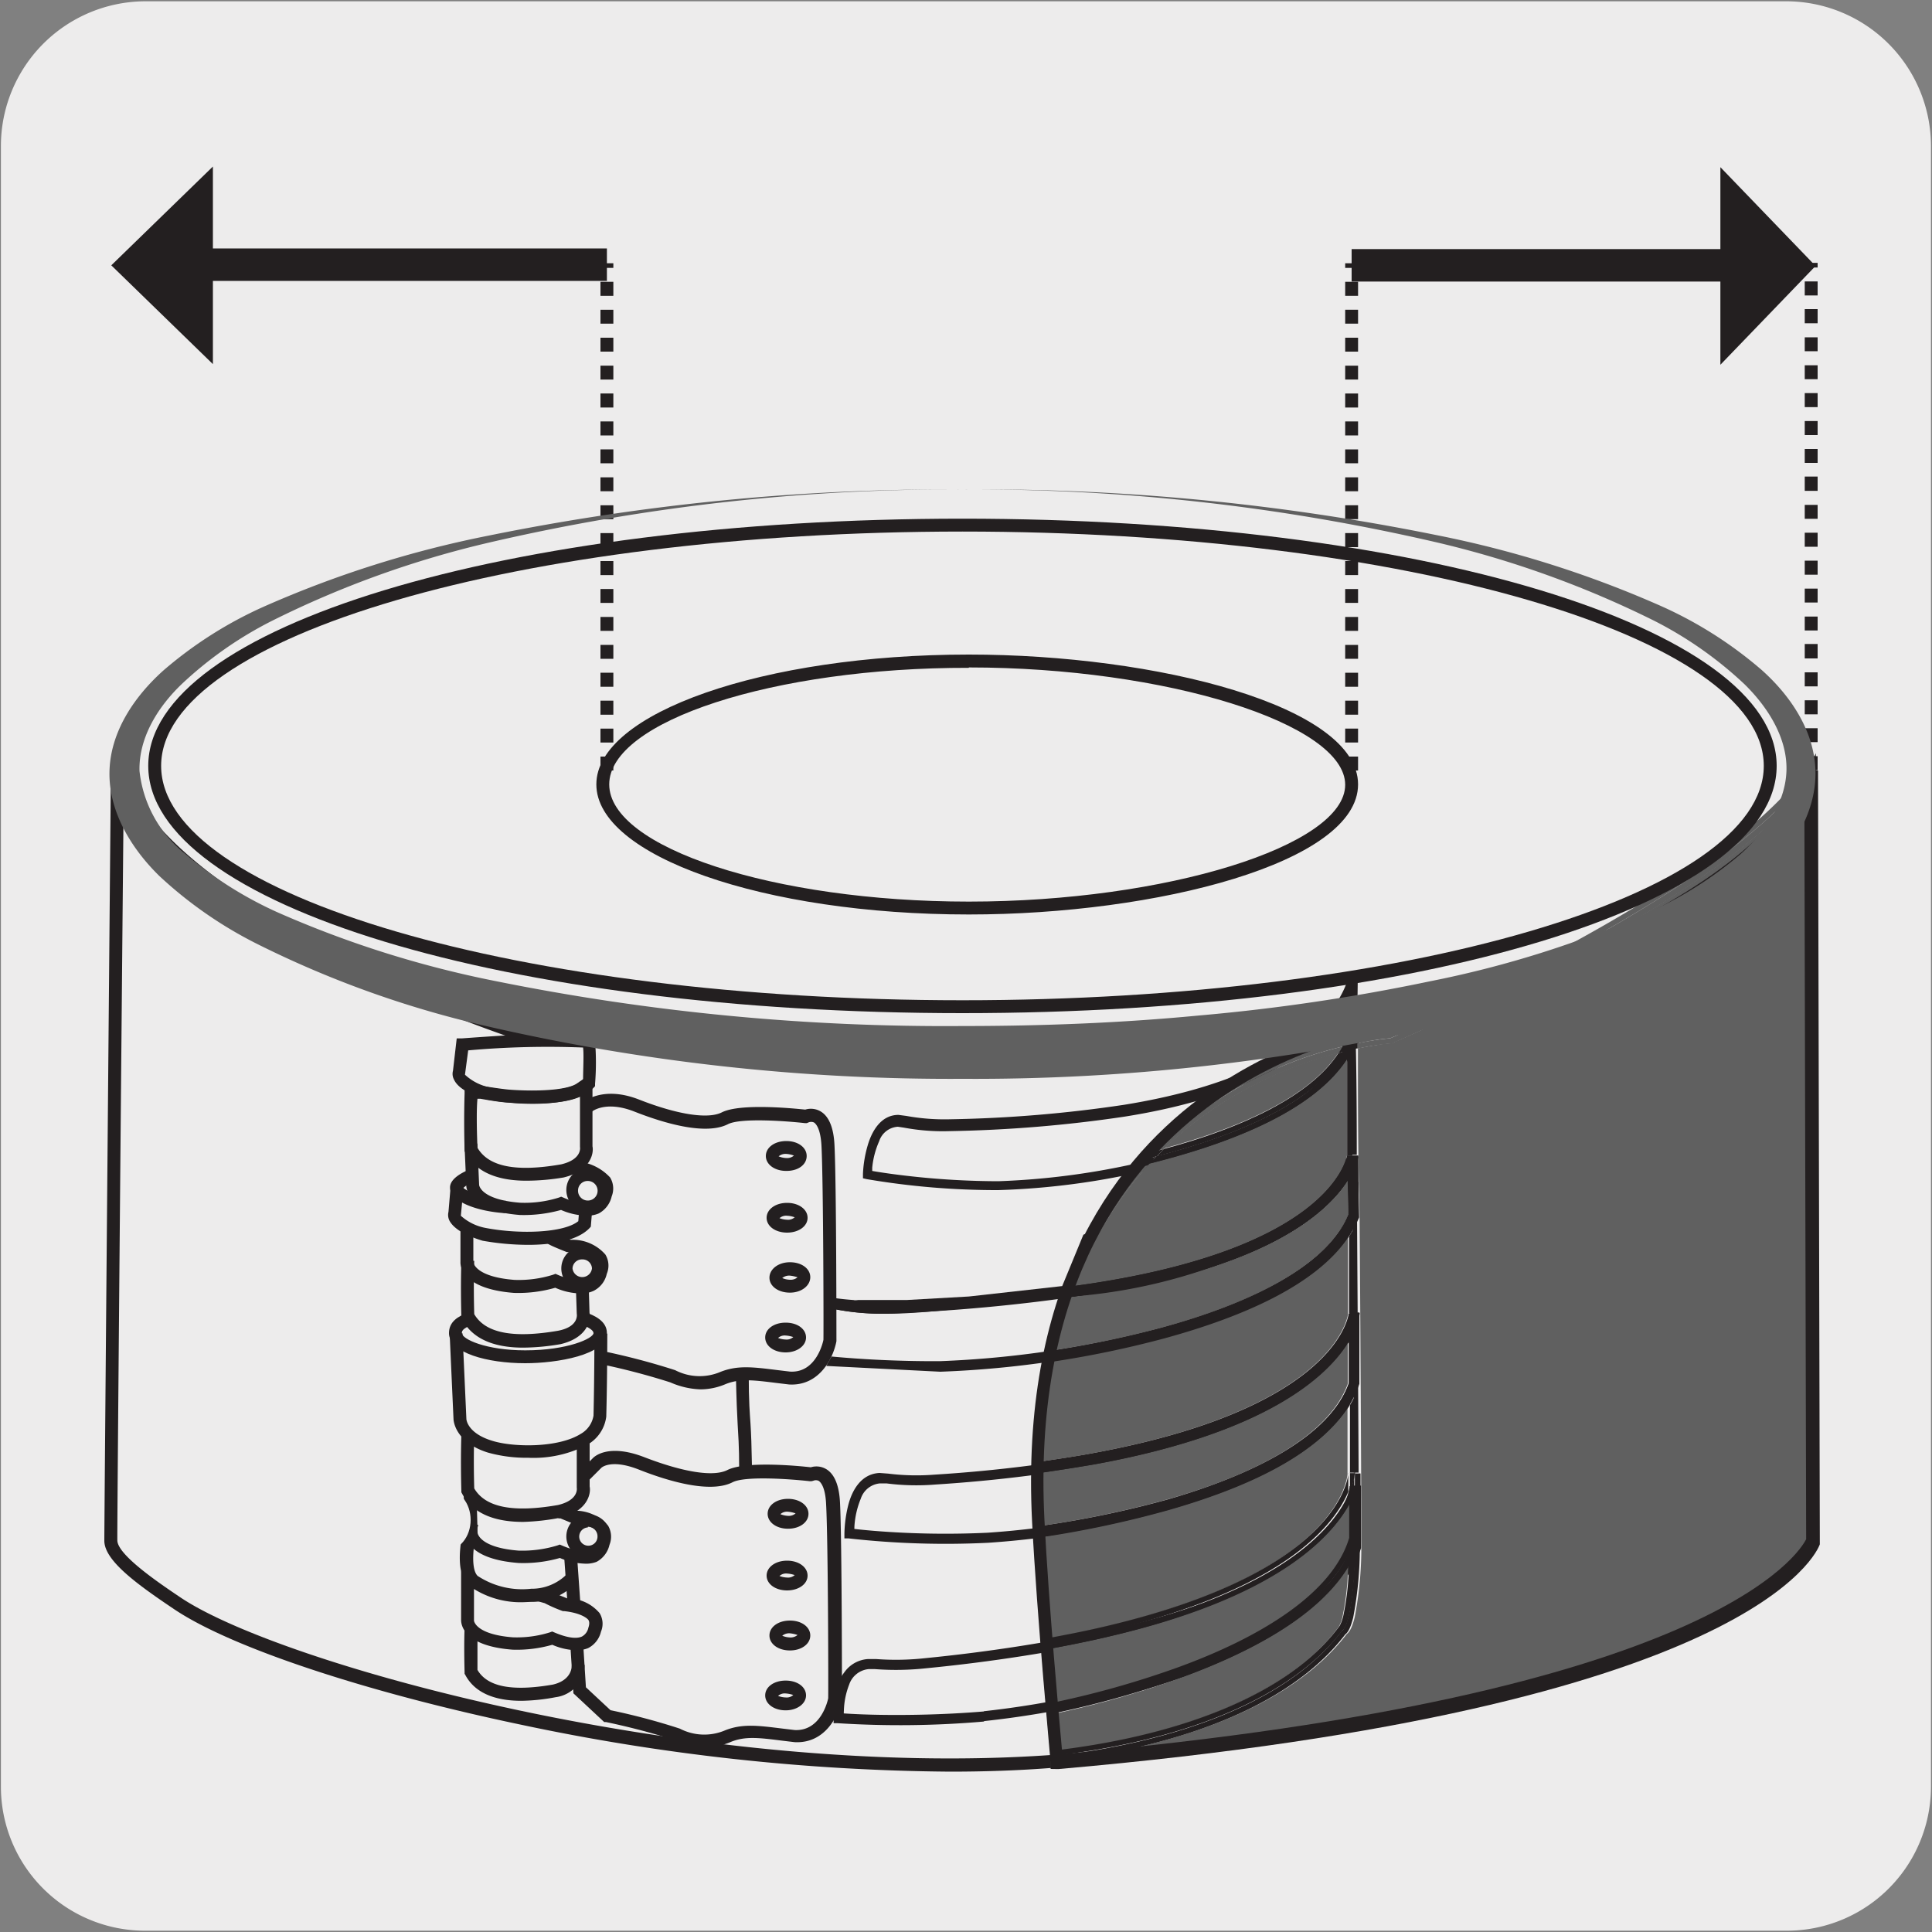 <svg xmlns="http://www.w3.org/2000/svg" xmlns:xlink="http://www.w3.org/1999/xlink" viewBox="0 0 150 150"><rect x="0" y="0" width="150" height="150" fill="#808080" stroke="none"/><defs><style>.cls-1{fill:none;}.cls-2{fill:#edecec;}.cls-3{clip-path:url(#clip-path);}.cls-4{clip-path:url(#clip-path-2);}.cls-5{fill:#231f20;}.cls-6{fill:#606060;}.cls-7{clip-path:url(#clip-path-3);}</style><clipPath id="clip-path"><rect class="cls-1" x="-186.23" y="-1879.37" width="195.31" height="167.61"/></clipPath><clipPath id="clip-path-2"><rect class="cls-1" x="-798.61" y="-2126.58" width="1939.57" height="2456.78"/></clipPath><clipPath id="clip-path-3"><rect class="cls-1" x="674.19" y="-694.34" width="175.62" height="191.37"/></clipPath></defs><title>14522-01</title><g id="Capa_2" data-name="Capa 2"><path class="cls-2" d="M11.32.1H138.64a11.25,11.25,0,0,1,11.28,11.21v127.4a11.19,11.19,0,0,1-11.2,11.19H11.27A11.19,11.19,0,0,1,.07,138.71h0V11.34A11.24,11.24,0,0,1,11.32.1Z"/></g><g id="Capa_3" data-name="Capa 3"><path class="cls-5" d="M73.74,137.55a166.13,166.13,0,0,1-33.36-3.66c-12-2.52-22.53-6-26.93-9-2.81-1.89-5.34-3.72-5.35-5.26,0-1.9.5-59.09.51-59.67l1-.16C13.64,71.1,41,80,41.3,80.07L41,81c-1.08-.35-25.09-8.14-31.4-18.89-.1,10.54-.51,55.8-.49,57.48,0,1.14,3.32,3.37,4.91,4.44,7.85,5.27,40.27,14.14,67.56,12.23l.07,1C79.11,137.46,76.47,137.55,73.74,137.55Z"/><path class="cls-5" d="M105.07,75.72l-.35-.06v.06c-.14.67-1.74,7.53-17.47,10.06A102.3,102.3,0,0,1,73.78,86.9a16.6,16.6,0,0,1-3.41-.26l-.61-.08c-1.37,0-2.07,1.27-2.39,2.36A9.31,9.31,0,0,0,67,91.13v.35l.3.07a60.22,60.22,0,0,0,10.2.85A57.88,57.88,0,0,0,92.35,90c5.8-1.77,11.33-4.57,13-9.14l0-.07.07-5-.7-.06.35.06h-.35l-.07,5H105l-.33-.16c-1.4,4.07-6.75,6.94-12.5,8.66a57.89,57.89,0,0,1-14.66,2.42,62.82,62.82,0,0,1-7.19-.43c-1.81-.21-2.89-.42-2.89-.42l-.06.4h.35s0-.23,0-.61a6.65,6.65,0,0,1,.54-2.05,1.63,1.63,0,0,1,1.45-1.12l.47.07a16.38,16.38,0,0,0,3.55.27,103.6,103.6,0,0,0,13.55-1.12c16.94-2.67,18.08-10.63,18.09-10.82l-.35,0h0"/><path class="cls-5" d="M64.42,101.56a18.82,18.82,0,0,0,4.11.44,138.05,138.05,0,0,0,15.93-1.47c19.82-2.88,21-10.52,21-10.74l-.41,0h0"/><path class="cls-5" d="M64.56,105.32c2.13.2,5.08.38,8.43.36a77.8,77.8,0,0,0,17.17-2.59c6.71-1.81,13-4.76,14.57-8.89l.38.15h-.41l-.11-4.6H105l-.41,0,.82,0,.11,4.69,0,.08c-1.9,4.63-8.34,7.51-15.13,9.37A78.36,78.36,0,0,1,73,106.5l-8.85-.45"/><path class="cls-5" d="M105.17,101.91l-.38,0v.06c-.11.64-1.44,7.38-18,10.72a112,112,0,0,1-14.22,1.8,17.85,17.85,0,0,1-3.62-.08l-.66-.05c-1.45.07-2.14,1.37-2.43,2.49a9.82,9.82,0,0,0-.3,2.24v.35l.32,0a67.35,67.35,0,0,0,10.85.34,69.1,69.1,0,0,0,15.52-2.85c6-1.9,11.72-4.82,13.29-9.49l0-.07v-5.47l-.75,0,.38,0h-.38v5.4h.38l-.36-.14c-1.33,4.16-6.82,7.13-12.79,9A67.9,67.9,0,0,1,76.68,119a69.08,69.08,0,0,1-7.64-.06c-1.92-.12-3.08-.28-3.08-.28l0,.41h.38a5.71,5.71,0,0,1,0-.62,6.76,6.76,0,0,1,.49-2.09,1.73,1.73,0,0,1,1.49-1.19l.5,0a18.24,18.24,0,0,0,3.79.09,115.35,115.35,0,0,0,14.31-1.81c17.85-3.54,18.65-11.32,18.65-11.52l-.37,0h0"/><path class="cls-5" d="M105.18,115.38h-.4v.05c-.08.63-1.07,7.11-18.21,11a130.52,130.52,0,0,1-14.74,2.31,20.69,20.69,0,0,1-3.78.07l-.69,0a2.44,2.44,0,0,0-1.71.9c-1.65,2.1-1.27,4.65-.93,3.75l0,.33.34,0a75.53,75.53,0,0,0,11.33-.13h0l0-.37-.14.35.17,0,0-.37-.14.35.08,0h.1a71.94,71.94,0,0,0,15.93-3.58c6.13-2.18,11.87-5.33,13.28-9.85v-.06l0-4.79h-.8l0,4.74h.4l-.38-.11c-1.21,4-6.72,7.22-12.79,9.35a71.84,71.84,0,0,1-15.72,3.54l0,.38.15-.36-.18,0h0c-3.15.26-6,.29-8,.26s-3.22-.14-3.23-.14l0,.38.4,0a4.59,4.59,0,0,1,0-.59,6,6,0,0,1,.41-2,1.77,1.77,0,0,1,1.5-1.2l.51,0a21.69,21.69,0,0,0,4-.07,130.49,130.49,0,0,0,14.86-2.32c18.46-4.14,18.85-11.61,18.83-11.79h-.4"/><path class="cls-5" d="M57.39,114.16c0-2-.08-2.82-.12-3.6s-.09-1.67-.14-4l1,0c0,2.36.09,3.21.14,4s.08,1.56.12,3.63Z"/><path class="cls-5" d="M75.22,71C59.27,71,46.3,66.45,46.3,60.9s13-10.08,28.92-10.08c14.59,0,30.22,4,30.22,10.08S89.81,71,75.22,71Zm0-19.15C60.08,51.82,47.3,56,47.3,60.9S60.08,70,75.22,70c15.29,0,29.22-4.33,29.22-9.07S90.51,51.82,75.22,51.82Z"/><path class="cls-5" d="M54.75,135.65a6.29,6.29,0,0,1-2.34-.54,53.66,53.66,0,0,0-5.36-1.41l-.14,0-2.39-2.23-.25-3.9,1-.06.22,3.49,1.91,1.78a50.39,50.39,0,0,1,5.38,1.43,4.12,4.12,0,0,0,3.5.14c1.34-.54,2.57-.38,4.42-.15l1,.12c2.07.1,2.58-2.36,2.6-2.46s0-12.1-.16-15.06c-.06-1.36-.43-1.73-.58-1.83a.53.53,0,0,0-.43,0L63,115l-.14,0c-1.32-.15-5-.44-6,.09-1.71.86-4.91-.06-7.28-1-2.15-.84-2.88-.14-2.89-.13l-1,1-.68-.73,1-1c.08-.09,1.14-1.2,4-.1,3.05,1.18,5.4,1.55,6.47,1,1.44-.72,5.6-.31,6.47-.21a1.49,1.49,0,0,1,1.21.15c.64.39,1,1.28,1.06,2.63.15,3,.15,15.08.15,15.2-.24,1.29-1.3,3.49-3.68,3.36l-1-.12c-1.75-.22-2.82-.35-3.92.09A5,5,0,0,1,54.75,135.65Z"/><rect class="cls-5" x="43.94" y="120.72" width="1" height="3.94" transform="translate(-8.54 3.44) rotate(-4.04)"/><path class="cls-5" d="M61.18,118.69c-.9,0-1.58-.5-1.58-1.16s.68-1.16,1.58-1.16,1.59.5,1.59,1.16S62.09,118.69,61.18,118.69Zm-.59-1.13a1.8,1.8,0,0,0,.59.13.81.81,0,0,0,.59-.19,2.3,2.3,0,0,0-.59-.13.76.76,0,0,0-.59.19Z"/><path class="cls-5" d="M61.11,123.48c-.9,0-1.59-.49-1.59-1.15s.69-1.16,1.59-1.16,1.59.5,1.59,1.16S62,123.48,61.11,123.48Zm-.59-1.12a1.76,1.76,0,0,0,.59.12.76.76,0,0,0,.59-.19,2.19,2.19,0,0,0-.59-.12.76.76,0,0,0-.59.19Z"/><path class="cls-5" d="M61.33,128.14c-.91,0-1.59-.5-1.59-1.16s.68-1.16,1.59-1.16,1.58.5,1.58,1.16S62.23,128.14,61.33,128.14ZM60.74,127a1.65,1.65,0,0,0,.59.13.83.83,0,0,0,.59-.19,2.6,2.6,0,0,0-.59-.13.84.84,0,0,0-.6.19Z"/><path class="cls-5" d="M61,132.79c-.91,0-1.59-.5-1.59-1.16s.68-1.15,1.59-1.15,1.58.49,1.58,1.15S61.87,132.79,61,132.79Zm-.59-1.12a1.76,1.76,0,0,0,.59.12.76.76,0,0,0,.59-.19,2.19,2.19,0,0,0-.59-.12.76.76,0,0,0-.59.19Z"/><path class="cls-5" d="M40.48,132.05c-1.64,0-3.49-.39-4.35-2l-.06-.1v-.12c-.06-2.27,0-3.38,0-3.42l1,0s0,1.09,0,3.24c.77,1.32,2.7,1.69,5.86,1.14,1.45-.34,1.46-1.36,1.46-1.47l1-.06a2.57,2.57,0,0,1-2.25,2.51A15.14,15.14,0,0,1,40.48,132.05Z"/><path class="cls-5" d="M44.69,128.12a4.91,4.91,0,0,1-1.81-.42,10,10,0,0,1-3.08.38c-4-.3-4-2.11-4-2.31V122h1v3.83s.1,1.06,3,1.29a8.58,8.58,0,0,0,2.88-.38l.19-.07.19.08c1.21.51,1.82.45,2.12.31a1,1,0,0,0,.5-.68c.12-.35.06-.52,0-.61s-.52-.53-1.85-.68l-.12,0a11.38,11.38,0,0,1-1.42-.62l-.5-.14.25-1,1,.26v.09c.17.08.47.21,1,.42a3.24,3.24,0,0,1,2.51,1.14,1.58,1.58,0,0,1,.11,1.44,1.93,1.93,0,0,1-1,1.28A2.29,2.29,0,0,1,44.69,128.12Z"/><path class="cls-5" d="M40.75,124.39a6.87,6.87,0,0,1-4.41-1.33c-1.24-1.22-.32-4.56-.21-4.94l1,.28c-.37,1.29-.63,3.37-.05,3.95a6.29,6.29,0,0,0,4.16,1A3.85,3.85,0,0,0,44,122.23l.78.62a4.77,4.77,0,0,1-3.56,1.52Z"/><path class="cls-5" d="M45.36,121.4a5.24,5.24,0,0,1-1.89-.44,10.31,10.31,0,0,1-3.2.39c-4.13-.31-4.16-2.17-4.15-2.38L36,116.09l1,0,.08,2.92s.1,1.14,3.19,1.38a9.33,9.33,0,0,0,3-.4l.19-.07.19.08c1.26.54,1.91.47,2.23.32a1,1,0,0,0,.52-.72.68.68,0,0,0,0-.65c-.13-.21-.55-.57-1.93-.72l-.13,0-.82-.34h0l-.12,0h0c-.41-.21-.42-.33-.29-.64a.47.47,0,0,1,.66-.27h0l0,0,.07,0h0l.77.31a3.37,3.37,0,0,1,2.6,1.16,1.69,1.69,0,0,1,.11,1.49,2,2,0,0,1-1,1.32A2.25,2.25,0,0,1,45.36,121.4Z"/><path class="cls-5" d="M40.62,118.16c-1.79,0-3.8-.42-4.74-2.19l-.06-.11v-.11c-.07-2.49,0-4.31,0-4.33l1,0s-.07,1.75,0,4.14c.86,1.47,3,1.9,6.5,1.29,1.57-.37,1.48-1.25,1.46-1.35v-3.79h1v3.7c.12.56-.17,1.93-2.25,2.42A17.53,17.53,0,0,1,40.62,118.16Z"/><path class="cls-5" d="M41,113.18a11.09,11.09,0,0,1-3.11-.4c-2.61-.81-2.68-2.54-2.68-2.61l-.3-6.65,1,0,.3,6.65c0,.05.09,1.11,2,1.69,1.65.52,5.13.56,6.87-.53a2,2,0,0,0,1-1.42c.07-2.91.07-6.33.07-6.37h1s0,3.47-.08,6.45a2.93,2.93,0,0,1-1.47,2.18A9,9,0,0,1,41,113.18Z"/><path class="cls-5" d="M40.78,105.84c-2.94,0-5.92-.8-5.92-2.34,0-.89.71-1.29,1.39-1.56l.37.93c-.76.3-.76.5-.76.63,0,.47,1.87,1.34,4.92,1.34,3.3,0,5.3-.93,5.3-1.34,0-.21-.38-.46-1-.69l.33-.94c.73.25,1.71.69,1.71,1.63C47.08,105.21,43.22,105.84,40.78,105.84Z"/><path class="cls-5" d="M40.62,104.63c-1.79,0-3.8-.42-4.74-2.19l-.06-.11v-.11c-.07-2.49,0-4.31,0-4.33l1,0s-.07,1.74,0,4.14c.86,1.47,3,1.89,6.5,1.29C45,103,44.78,102,44.78,102l-.07-2.08,1,0,.06,2c.12.58-.17,1.95-2.25,2.44A17.66,17.66,0,0,1,40.62,104.63Z"/><path class="cls-5" d="M54.39,107.87a6.29,6.29,0,0,1-2.34-.54,53.66,53.66,0,0,0-5.36-1.41l.21-1a54,54,0,0,1,5.52,1.46,4.12,4.12,0,0,0,3.5.14c1.34-.54,2.56-.38,4.41-.15l1,.12c2.07.13,2.58-2.36,2.6-2.46s0-12.1-.15-15.06c-.07-1.35-.43-1.72-.58-1.82a.54.54,0,0,0-.44,0l-.12.05h-.14c-1.31-.15-5-.44-6,.09-1.72.86-4.9-.06-7.28-1-2.22-.86-3.29,0-3.33.08l-.68-.74c.06-.06,1.54-1.37,4.38-.27,3,1.18,5.39,1.55,6.46,1,1.44-.72,5.6-.3,6.47-.21a1.49,1.49,0,0,1,1.21.15c.64.39,1,1.28,1.06,2.63.15,3,.15,15.08.15,15.2-.24,1.29-1.31,3.5-3.68,3.36l-1-.12c-1.76-.22-2.82-.35-3.92.09A5,5,0,0,1,54.39,107.87Z"/><path class="cls-5" d="M61.05,90.91c-.91,0-1.59-.5-1.59-1.16s.68-1.16,1.59-1.16,1.58.5,1.58,1.16S62,90.91,61.05,90.91Zm-.59-1.13a1.65,1.65,0,0,0,.59.13.81.81,0,0,0,.59-.19,2,2,0,0,0-.59-.13.84.84,0,0,0-.6.19Z"/><path class="cls-5" d="M61.11,95.7c-.9,0-1.59-.49-1.59-1.15s.69-1.16,1.59-1.16,1.59.5,1.59,1.16S62,95.7,61.11,95.7Zm-.59-1.12a1.84,1.84,0,0,0,.59.12.76.76,0,0,0,.59-.19,2,2,0,0,0-.59-.12.76.76,0,0,0-.59.19Z"/><path class="cls-5" d="M61.33,100.36c-.91,0-1.59-.5-1.59-1.16S60.42,98,61.33,98s1.58.5,1.58,1.16S62.23,100.36,61.33,100.36Zm-.59-1.13a1.65,1.65,0,0,0,.59.13.83.83,0,0,0,.59-.19,2.6,2.6,0,0,0-.59-.13.84.84,0,0,0-.6.19Z"/><path class="cls-5" d="M61,105c-.91,0-1.59-.5-1.59-1.16s.68-1.15,1.59-1.15,1.58.49,1.58,1.15S61.87,105,61,105Zm-.59-1.12A1.76,1.76,0,0,0,61,104a.76.76,0,0,0,.59-.19,2.32,2.32,0,0,0-.59-.12.76.76,0,0,0-.59.19Z"/><path class="cls-5" d="M45,100.42a5,5,0,0,1-1.89-.44,10.34,10.34,0,0,1-3.21.4c-4.13-.32-4.16-2.18-4.15-2.39V95.31h1V98s.1,1.13,3.19,1.37a8.88,8.88,0,0,0,3-.4l.19-.07.18.08c1.27.54,1.92.47,2.23.32a1,1,0,0,0,.53-.71c.13-.39.06-.56,0-.66s-.55-.56-1.94-.72l-.13,0c-1.6-.64-1.75-.73-1.75-1.11h.5l.31-.39a11.15,11.15,0,0,0,1.25.55A3.36,3.36,0,0,1,47,97.4a1.65,1.65,0,0,1,.11,1.5,1.94,1.94,0,0,1-1,1.31A2.25,2.25,0,0,1,45,100.42Z"/><path class="cls-5" d="M41,96.65a20.64,20.64,0,0,1-3.53-.32c-1.47-.44-2.29-1-2.58-1.57a1,1,0,0,1-.07-.67l.17-2,1,.08-.21,2.22a3.93,3.93,0,0,0,1.94.95c2.61.5,6.06.39,7.18-.53l.08-1,1,.09-.11,1.34-.12.13C44.81,96.33,42.89,96.65,41,96.65Z"/><path class="cls-5" d="M39.23,94.19c-2.13-.13-4.29-.88-4.29-2,0-.76,1.21-1.28,1.58-1.41l.35.93a2.78,2.78,0,0,0-.9.52,5.45,5.45,0,0,0,3.32,1Z"/><path class="cls-5" d="M45.44,94.38a5.19,5.19,0,0,1-1.88-.44,10.7,10.7,0,0,1-3.21.39C36.22,94,36.19,92.16,36.2,92l-.14-3.21,1,0L37.2,92s.09,1.14,3.19,1.38a8.88,8.88,0,0,0,3-.4l.18-.07.19.08c1.27.55,1.91.48,2.23.33a1.08,1.08,0,0,0,.53-.72.66.66,0,0,0,0-.63,3,3,0,0,0-2.1-.81l.11-1a3.93,3.93,0,0,1,2.84,1.26,1.65,1.65,0,0,1,.12,1.47,2,2,0,0,1-1,1.32A2.25,2.25,0,0,1,45.44,94.38Z"/><path class="cls-5" d="M40.87,91.67c-1.79,0-3.8-.42-4.74-2.19l-.06-.11v-.11c-.07-2.49,0-4.31,0-4.33l0-.4,1.19-.23h.09s1.57.25,2.19.3c2,.15,4.46.07,5.25-.48l.55-.38.44.64.22.14V89c.12.56-.17,1.93-2.25,2.42A17.66,17.66,0,0,1,40.87,91.67Zm-3.8-2.56c.86,1.48,3,1.9,6.5,1.29,1.57-.37,1.48-1.25,1.46-1.35v-3.9c-1.52.7-4.58.53-5.54.45-.57,0-1.83-.23-2.18-.29l-.24,0C37,86,37,87.38,37.07,89.11Z"/><path class="cls-5" d="M41.35,85.7a19.45,19.45,0,0,1-3.53-.33c-1.47-.43-2.3-.94-2.58-1.57a.93.93,0,0,1-.07-.67l.29-2.51.41,0c10.09-.75,10.22-.23,10.33.23a20.29,20.29,0,0,1,0,3.3v.18l-.13.14C45.19,85.38,43.28,85.7,41.35,85.7Zm-5-4.15-.25,1.89a4,4,0,0,0,2,1c2.6.49,6,.39,7.17-.53,0-.88.07-2.05,0-2.58A69.77,69.77,0,0,0,36.36,81.55Z"/><path class="cls-5" d="M45.64,94.1a1.71,1.71,0,1,1,1.75-1.7A1.73,1.73,0,0,1,45.64,94.1Zm0-2.41a.74.74,0,0,0-.76.71.76.76,0,1,0,.76-.71Z"/><path class="cls-5" d="M45.21,100.19A1.71,1.71,0,1,1,47,98.48,1.74,1.74,0,0,1,45.21,100.19Zm0-2.41a.73.73,0,0,0-.76.7.76.76,0,0,0,1.51,0A.73.73,0,0,0,45.21,97.78Z"/><path class="cls-5" d="M45.64,121a1.71,1.71,0,1,1,1.75-1.7A1.73,1.73,0,0,1,45.64,121Zm0-2.41a.71.71,0,1,0,.75.71A.74.74,0,0,0,45.64,118.54Z"/><path class="cls-6" d="M140.18,61.07c-3.69,4.61-11.26,9.36-18.13,13.1-7.38,4-13.94,6.81-14,6.82L108,81H108s-.41,0-1.14.14c-.4.06-.88.14-1.43.26,0,3.34,0,6.85.07,10.34l.06,2.67,0,.07,0,0c.07,9.7.12,18.77.13,22.86l0,2.13v.09a28.75,28.75,0,0,1-.51,6c-.2.82-.41,1.15-.61,1.3-3.47,4.51-9.76,7.42-17.2,9,46.15-4.71,52.5-15.14,53-16.24l0,0-.14-58.53"/><path class="cls-6" d="M104.73,121.58c-2.27,3.81-7.38,6.58-12.78,8.58A72.3,72.3,0,0,1,82.1,133c.1,1.23.19,2.23.25,2.9,9.42-1.19,17.6-4.31,21.52-9.5l.08-.11h0v0a2.79,2.79,0,0,0,.29-.81,21.83,21.83,0,0,0,.43-3.84m0-12.47c-2.38,3.86-8,6.38-14,8.09a81.15,81.15,0,0,1-9.73,2.08c.14,2.47.34,5.26.54,7.87,1.69-.31,3.22-.63,4.39-.91,17.65-4.18,18.66-11.14,18.75-11.82v-.06h0c0-1.5,0-3.28,0-5.25M104.67,96c-2.55,3.75-8.29,6.2-14.3,7.84a78.71,78.71,0,0,1-8.58,1.79,47,47,0,0,0-.84,7.82c1.45-.21,2.76-.41,3.8-.61,18.32-3.36,19.79-10.14,19.91-10.8v0h0c0-1.93,0-3.94,0-6m-.09-13.79c-2.53,3.82-8.37,6.27-14.48,7.88-.28.07-.56.15-.84.21a29,29,0,0,0-5.81,9.5l.89-.13c18.42-2.72,20.11-9.33,20.25-10v0h0c0-2.51,0-5,0-7.45"/><path class="cls-5" d="M105.61,119.61a9.25,9.25,0,0,1-.44,1.14c-.16,5.64-1,5.87-1,5.87-4,5.34-12.33,8.47-21.81,9.66a.17.17,0,0,0,0,.07c1.67-.15,3.31-.3,4.89-.46,7.44-1.56,13.73-4.46,17.2-9,.2-.15.4-.48.61-1.3a28.83,28.83,0,0,0,.51-6m-.13-25.08a9.37,9.37,0,0,1-.4.85c0,2.28,0,4.53,0,6.67l.37,0v5.51l0,.06c-.09.25-.2.5-.31.73,0,2.27,0,4.3,0,6h.39v0l0,3c0-4.09-.07-13.16-.13-22.86m-.08-13.11-.38.08,0,.07c0,2.64,0,5.39.06,8.15l.38,0,0,2c0-3.49,0-7-.07-10.34"/><path class="cls-5" d="M105.17,120.75c-.13.28-.28.56-.44.83a21,21,0,0,1-.43,3.84,3.16,3.16,0,0,1-.29.81v0h0l-.08.11c-3.92,5.19-12.1,8.31-21.52,9.5,0,.15,0,.29,0,.41,9.48-1.19,17.76-4.32,21.81-9.66,0,0,.81-.23,1-5.87m0-12.38c-.13.26-.26.5-.41.75,0,2,0,3.74,0,5.24h.42c0-1.69,0-3.72,0-6m-.08-13c-.13.22-.27.44-.41.66,0,2,0,4.06,0,6l.42,0c0-2.14,0-4.39,0-6.67M105,81.57c-.13.23-.27.45-.41.68,0,2.43,0,4.94,0,7.45l.41,0c0-2.76,0-5.51-.05-8.15"/><path class="cls-6" d="M103.92,81.76l-.16,0a31.75,31.75,0,0,0-9.3,4.14,28.57,28.57,0,0,0-4.08,3.26c5.88-1.58,11.33-4,13.54-7.44"/><path class="cls-5" d="M104.57,81.6l-.08,0c-2.27,3.91-8.33,6.52-14.7,8.16-.18.19-.36.37-.53.57l.84-.22c6.11-1.61,12-4.06,14.48-7.88,0-.22,0-.44,0-.65"/><path class="cls-5" d="M105,81.5h0v.07l0-.07"/><path class="cls-5" d="M105,81.5l-.41.1c0,.22,0,.43,0,.65a7.76,7.76,0,0,0,.4-.69V81.5"/><path class="cls-5" d="M104.49,81.62l-.57.14c-2.21,3.4-7.66,5.87-13.54,7.44l-.59.58c6.37-1.64,12.43-4.25,14.7-8.16"/><path class="cls-6" d="M104.64,91.66c-1.58,2.49-6.3,6.85-20.18,8.87l-1.33.18a39.79,39.79,0,0,0-1.16,4.1,77.35,77.35,0,0,0,8.19-1.72c6.67-1.79,12.88-4.73,14.54-8.81l-.06-2.62"/><path class="cls-5" d="M105.47,91.76c0,.92,0,1.85,0,2.78a0,0,0,0,0,0,0l0-.08-.06-2.67"/><path class="cls-5" d="M104.66,95.28c-3.22,5.62-14.23,8.63-22.78,10l-.09.43a78.71,78.71,0,0,0,8.58-1.79c6-1.64,11.75-4.09,14.3-7.84,0-.25,0-.51,0-.76m-.06-5.58v0c-.14.63-1.83,7.24-20.25,10l-.89.13c-.06.14-.11.29-.17.43l1.12-.15c15.12-2.22,19.17-7.12,20.23-9.3V89.76h0V89.7h0"/><path class="cls-5" d="M105,89.72c0,.68,0,1.37,0,2l.06,2.58a.49.49,0,0,1,0,.11c0,.3,0,.61,0,.92.15-.28.28-.56.4-.84,0-.93,0-1.85,0-2.78l0-2-.38,0"/><path class="cls-5" d="M105.07,94.46a7,7,0,0,1-.41.82c0,.25,0,.5,0,.76.14-.22.28-.44.41-.66s0-.62,0-.92m-.44-4.76v.06h0v1.06a3.68,3.68,0,0,0,.38-1.07l0,2c0-.68,0-1.36,0-2l-.41,0"/><path class="cls-5" d="M105,89.75a3.68,3.68,0,0,1-.38,1.07c-1.06,2.17-5.11,7.08-20.23,9.3l-1.11.15c-.06.15-.11.3-.16.44l1.33-.18c13.88-2,18.6-6.38,20.18-8.88l.06,2.63c-1.66,4.09-7.87,7-14.54,8.81A79.94,79.94,0,0,1,82,104.81l-.09.43c8.55-1.32,19.56-4.34,22.78-10a7.1,7.1,0,0,0,.41-.83.36.36,0,0,0,0-.09l-.06-2.59,0-2"/><path class="cls-6" d="M104.67,104.19c-1.61,2.63-6.27,7.06-19.76,9.51-1.1.19-2.46.41-4,.63V115c0,1,0,2,.08,3.07,0,.12,0,.25,0,.37a78.55,78.55,0,0,0,9.55-2c6.55-1.85,12.59-4.82,14.1-9v-3.24"/><path class="cls-5" d="M104.74,108.29c-3,6.11-15,9.24-23.69,10.57,0,.14,0,.28,0,.42a81.15,81.15,0,0,0,9.73-2.08c5.92-1.71,11.57-4.23,14-8.09,0-.27,0-.54,0-.82m-.07-6.26v0c-.12.65-1.59,7.44-19.91,10.8-1,.19-2.35.4-3.8.61v.42c1.48-.21,2.82-.42,3.89-.62,14.9-2.72,18.85-7.78,19.88-10.06v-1.17h0v0h0"/><path class="cls-5" d="M105.12,102.05c0,2.24,0,4.37,0,6.32a4.71,4.71,0,0,0,.31-.73l0-.06v-5.52h-.37"/><path class="cls-5" d="M104.71,102v0h0v1.17a4,4,0,0,0,.37-1.17v5.45c-.1.26-.21.52-.34.78s0,.55,0,.83a6.72,6.72,0,0,0,.4-.75c0-2,0-4.08,0-6.32l-.41,0"/><path class="cls-5" d="M105.08,102.06a4,4,0,0,1-.37,1.17c-1,2.28-5,7.34-19.88,10.06-1.07.19-2.41.41-3.89.62,0,.14,0,.28,0,.42,1.51-.22,2.88-.44,4-.63,13.5-2.45,18.16-6.89,19.77-9.51v3.24c-1.51,4.15-7.55,7.12-14.1,9a78.55,78.55,0,0,1-9.55,2l0,.42c8.67-1.34,20.63-4.46,23.69-10.58a7.83,7.83,0,0,0,.34-.79v-5.44"/><path class="cls-6" d="M104.78,116.77c-1.53,2.77-5.93,7.32-18.59,10.27-1.21.29-2.78.62-4.51.94.06.76.12,1.49.18,2.2s.11,1.34.16,2a70.06,70.06,0,0,0,9.64-2.75c6.22-2.27,11.87-5.66,13.15-10l0-2.63"/><path class="cls-5" d="M105.61,117.39v2.22a0,0,0,0,1,0,0v-.06l0-2.13"/><path class="cls-5" d="M104.76,120.65c-3,6.33-14.53,10.16-22.7,11.9,0,.15,0,.28,0,.42a73.65,73.65,0,0,0,9.85-2.8c5.4-2,10.51-4.78,12.78-8.59,0-.29,0-.6,0-.93m0-6.29v.06c-.09.68-1.1,7.64-18.75,11.82-1.17.28-2.7.6-4.39.91,0,.14,0,.28,0,.42,1.7-.32,3.25-.65,4.44-.93,13.88-3.26,17.66-8.35,18.69-10.82,0-.45,0-.93,0-1.44h0v0h0"/><path class="cls-5" d="M105.19,114.36c0,1.23,0,2.28,0,3.11l0,2a.31.31,0,0,0,0,.08c0,.43,0,.83,0,1.21a7.89,7.89,0,0,0,.44-1.14v-2.22l0-3v0h-.39"/><path class="cls-5" d="M105.2,119.55a8,8,0,0,1-.44,1.11c0,.32,0,.63,0,.92a8.37,8.37,0,0,0,.44-.84c0-.37,0-.77,0-1.19m0-5.18h-.39c0,.51,0,1,0,1.44a4.56,4.56,0,0,0,.38-1.45m-.39,0v0h.39l0,3.11c0-.84,0-1.89,0-3.12h-.42"/><path class="cls-5" d="M105.16,114.37h0a4.56,4.56,0,0,1-.38,1.45c-1,2.47-4.8,7.56-18.69,10.82-1.19.29-2.74.61-4.44.93l0,.41c1.73-.32,3.3-.65,4.51-.94,12.66-3,17.07-7.5,18.59-10.27l0,2.63c-1.28,4.33-6.93,7.72-13.15,10A71.5,71.5,0,0,1,82,132.14c0,.14,0,.28,0,.41,8.17-1.74,19.68-5.57,22.7-11.89a8,8,0,0,0,.44-1.11.29.29,0,0,1,0-.09l0-2,0-3.1m0,0h0"/><path class="cls-6" d="M140.18,59.82h0m.82-1.34-.75,1.11c-3.12,4.66-11.26,9.88-18.6,13.86-3.67,2-7.14,3.69-9.69,4.89-2.27,1.06-3.8,1.73-4.12,1.86a23.13,23.13,0,0,0-2.45.37V81a19.85,19.85,0,0,1,2.55-.39s26.21-11.2,32.65-20.79l.14,59.86S136.44,132.06,82,136.8v-.06l-.41,0v.05l0,.41.41,0c54.45-4.75,58.94-17.12,59.06-17.39l0-.07L141,58.48"/><path class="cls-6" d="M81.69,133.05l-.41.09c.11,1.2.19,2.18.25,2.83l.41-.05c-.06-.66-.15-1.65-.25-2.87m-1-13.71-.41.06c.14,2.49.34,5.29.55,7.9l.41-.07c-.21-2.62-.41-5.41-.55-7.89m.7-13.6-.44.06a48.36,48.36,0,0,0-.8,7.81l.41-.06a47,47,0,0,1,.83-7.81m7.19-15.22-.69.16A30.51,30.51,0,0,0,82.52,100L83,99.9a29.55,29.55,0,0,1,5.56-9.38"/><path class="cls-5" d="M82,136.33l-.41,0c0,.2,0,.34,0,.4l.41,0c0-.07,0-.21,0-.41m23.41-55.75h0v.22l0,.08-.06.14.14,0v-.42"/><path class="cls-6" d="M104.46,80.78A32.67,32.67,0,0,0,94,85.25a29.25,29.25,0,0,0-5.18,4.35l.76-.19a31,31,0,0,1,14.64-8.15c.09-.16.16-.32.24-.48"/><path class="cls-5" d="M89,90l-.71.18-.47.52.69-.15c.16-.19.33-.37.49-.55"/><path class="cls-5" d="M105.34,80.59l-.36.07v.42l.27,0,.06-.14,0-.08v-.22"/><path class="cls-5" d="M105,80.66h0v.06c-.06.14-.12.27-.19.41l.24-.06v-.42"/><path class="cls-5" d="M89.58,89.41l-.76.19-.5.55L89,90l.54-.56m15.35-8.74-.47.11q-.1.24-.24.48l.52-.12c.07-.14.13-.27.19-.41v-.06"/><path class="cls-6" d="M82.68,100.77l-.46,0a39.18,39.18,0,0,0-1.12,4.12l.43-.06a37,37,0,0,1,1.15-4.11"/><path class="cls-5" d="M81.44,105.31l-.43.06-.09.43.44-.06c0-.15,0-.29.08-.43M83,99.9l-.46.06c-.06.14-.11.28-.16.43l.46-.06L83,99.9"/><path class="cls-5" d="M81.53,104.88l-.43.06c0,.14-.06.29-.09.43l.43-.06.09-.43m1.3-4.55-.46.06-.15.43.46,0,.15-.44"/><path class="cls-6" d="M80.52,114.39l-.42,0V115c0,1,0,2,.08,3.11,0,.15,0,.3,0,.45l.41-.06c0-.14,0-.27,0-.41-.06-1.28-.09-2.52-.07-3.71"/><path class="cls-5" d="M80.63,118.92l-.4.07c0,.13,0,.27,0,.41l.41-.06,0-.42m-.1-5.37-.41.06c0,.13,0,.28,0,.42l.41-.06c0-.14,0-.28,0-.42"/><path class="cls-5" d="M80.61,118.51l-.41.06,0,.42.41-.06,0-.42M80.52,114l-.41,0c0,.14,0,.28,0,.42l.42-.06V114"/><path class="cls-6" d="M81.27,128.06l-.41.07c.12,1.51.24,2.93.35,4.18l.41-.08c-.11-1.25-.23-2.67-.35-4.17"/><path class="cls-5" d="M81.65,132.64l-.4.08,0,.42.41-.08c0-.14,0-.28,0-.42m-.44-5.41-.41.08,0,.41.41-.08,0-.41"/><path class="cls-5" d="M81.62,132.23l-.41.08c0,.14,0,.28,0,.41l.4-.08,0-.41m-.38-4.59-.41.08,0,.41.41-.07,0-.42"/><path class="cls-6" d="M140.59,59.82c-6.45,9.59-32.65,20.79-32.65,20.79a22.39,22.39,0,0,0-2.55.39c0,.13,0,.28,0,.42.55-.12,1-.2,1.42-.26.74-.11,1.15-.14,1.15-.14H108l.06,0s6.57-2.81,14-6.82c6.87-3.74,14.44-8.49,18.13-13.1l.14,58.53,0,0c-.51,1.1-6.86,11.53-53,16.24-1.7.36-3.47.65-5.27.86a.15.15,0,0,0,0,.06c54.41-4.74,58.7-17.12,58.7-17.12l-.14-59.86"/><path class="cls-6" d="M82.1,133l-.41.08c.11,1.22.19,2.21.25,2.87l.41,0c-.06-.67-.15-1.67-.25-2.9m-1-13.69-.41.06c.14,2.48.34,5.27.55,7.89l.4-.08c-.2-2.61-.4-5.4-.54-7.87m.72-13.61-.43.07a47,47,0,0,0-.83,7.81l.42-.06a47,47,0,0,1,.84-7.82m7.47-15.32-.71.17A29.55,29.55,0,0,0,83,99.9l.46-.06a28.88,28.88,0,0,1,5.81-9.49"/><path class="cls-5" d="M87.29,135.89c-1.58.16-3.22.31-4.89.46a.17.17,0,0,1,0-.07l-.41.05c0,.2,0,.33,0,.41,1.8-.22,3.57-.5,5.27-.85M105.39,81l-.14,0-.23.47.38-.08c0-.14,0-.28,0-.42"/><path class="cls-6" d="M104.22,81.26a31,31,0,0,0-14.64,8.15l.31-.08.49-.13a29.07,29.07,0,0,1,4.07-3.26,32.06,32.06,0,0,1,9.31-4.14l.16,0a5.09,5.09,0,0,0,.3-.5"/><path class="cls-5" d="M89.79,89.78,89,90c-.16.17-.33.35-.49.54l.71-.17.53-.57m14.78-8.31a1.09,1.09,0,0,1-.08.15l.08,0v-.13"/><path class="cls-5" d="M105.25,81l-.27,0v.43h0c.08-.16.16-.31.23-.47"/><path class="cls-5" d="M105,81.08l-.24.06c0,.11-.11.22-.17.33v.13l.42-.09c0-.15,0-.29,0-.43"/><path class="cls-5" d="M90.38,89.21l-.49.12-.31.08c-.18.19-.36.37-.54.57l.75-.2c.2-.19.39-.39.59-.57m14.36-8.07-.52.12a5.09,5.09,0,0,1-.3.5l.57-.14.08-.15c.06-.11.12-.22.17-.33"/><path class="cls-6" d="M83.13,100.71l-.45.06a35,35,0,0,0-1.14,4.11l.43-.07a39.79,39.79,0,0,1,1.16-4.1"/><path class="cls-5" d="M81.88,105.24l-.44.07c0,.14,0,.28-.08.43l.43-.07.09-.43m1.57-5.4L83,99.9l-.16.43.46,0c0-.15.1-.3.16-.44"/><path class="cls-5" d="M82,104.81l-.44.07-.09.43.44-.07.09-.43m1.32-4.54-.46.06c-.06.15-.1.29-.15.44l.45-.06c.05-.15.1-.29.16-.44"/><path class="cls-6" d="M80.93,114.33l-.41.06c0,1.19,0,2.43.07,3.71,0,.14,0,.28,0,.41l.41-.06c0-.12,0-.25,0-.37-.06-1-.08-2.08-.08-3.07v-.68"/><path class="cls-5" d="M81.05,118.86l-.41.07c0,.13,0,.27,0,.41l.41-.06c0-.14,0-.28,0-.42m-.1-5.37-.42.06c0,.14,0,.28,0,.42l.42-.06c0-.14,0-.28,0-.42"/><path class="cls-5" d="M81,118.45l-.41.06,0,.41.41,0c0-.15,0-.28,0-.42m-.08-4.54-.42.06v.42l.41-.06c0-.14,0-.28,0-.42"/><path class="cls-6" d="M81.68,128l-.41.08c.12,1.5.24,2.92.35,4.17l.4-.09c0-.61-.1-1.27-.16-2s-.12-1.44-.18-2.2"/><path class="cls-5" d="M82.06,132.55l-.41.09c0,.14,0,.28,0,.42l.41-.09c0-.13,0-.27,0-.42m-.45-5.4-.4.08,0,.41.41-.07c0-.14,0-.28,0-.42"/><path class="cls-5" d="M82,132.14l-.4.09,0,.41.41-.08c0-.14,0-.28,0-.42m-.37-4.57-.41.07,0,.42.41-.08,0-.41"/><path class="cls-5" d="M81.57,137.34l0-.49c0-.12-1.07-11.43-1.44-18.72-1.79-35.61,27.29-39,27.58-39.06s28.72-8.1,32.44-19.4l1,.15.14,60,0,.08c-.18.52-5,12.73-59.13,17.45Zm58.52-75.25C133.84,72.72,109,79.73,107.86,80c-.37,0-28.51,3.4-26.77,38,.32,6.4,1.18,15.91,1.39,18.18,50.65-4.49,57.28-15.72,57.75-16.68Z"/><path class="cls-5" d="M141.12,59.79h-1V58.71h1Zm0-2.17h-1V56.54h1Zm0-2.16h-1V54.37h1Zm0-2.17h-1V52.2h1Zm0-2.17h-1V50h1Zm0-2.17h-1V47.87h1Zm0-2.17h-1V45.7h1Zm0-2.16h-1V43.53h1Zm0-2.17h-1V41.36h1Zm0-2.17h-1V39.2h1Zm0-2.17h-1V37h1Zm0-2.17h-1V34.86h1Zm0-2.16h-1V32.69h1Zm0-2.17h-1V30.52h1Zm0-2.17h-1V28.36h1Zm0-2.17h-1V26.19h1Zm0-2.17h-1V24h1Zm0-2.16h-1V21.85h1Zm0-2.17h-1v-.36h1Z"/><path class="cls-5" d="M74.72,78.66c-35.44,0-63.21-8.43-63.21-19.2S39.28,40.27,74.72,40.27s63.22,8.43,63.22,19.19S110.17,78.66,74.72,78.66Zm0-37.39c-34.3,0-62.21,8.16-62.21,18.19s27.91,18.2,62.21,18.2,62.22-8.16,62.22-18.2S109,41.27,74.72,41.27Z"/><path class="cls-5" d="M105.44,59.82h-1V58.74h1Zm0-2.17h-1V56.57h1Zm0-2.16h-1V54.4h1Zm0-2.17h-1V52.23h1Zm0-2.17h-1V50.07h1Zm0-2.17h-1V47.9h1Zm0-2.17h-1V45.73h1Zm0-2.16h-1V43.56h1Zm0-2.17h-1V41.39h1Zm0-2.17h-1V39.23h1Zm0-2.17h-1V37.06h1Zm0-2.17h-1V34.89h1Zm0-2.16h-1V32.72h1Zm0-2.17h-1V30.55h1Zm0-2.17h-1V28.39h1Zm0-2.17h-1V26.22h1Zm0-2.17h-1V24.05h1Zm0-2.16h-1V21.88h1Zm0-2.17h-1v-.36h1Z"/><path class="cls-5" d="M47.62,59.82h-1V58.74h1Zm0-2.17h-1V56.57h1Zm0-2.16h-1V54.4h1Zm0-2.17h-1V52.23h1Zm0-2.17h-1V50.07h1Zm0-2.17h-1V47.9h1Zm0-2.17h-1V45.73h1Zm0-2.16h-1V43.56h1Zm0-2.17h-1V41.39h1Zm0-2.17h-1V39.23h1Zm0-2.17h-1V37.06h1Zm0-2.17h-1V34.89h1Zm0-2.16h-1V32.72h1Zm0-2.17h-1V30.55h1Zm0-2.17h-1V28.39h1Zm0-2.17h-1V26.22h1Zm0-2.17h-1V24.05h1Zm0-2.16h-1V21.88h1Zm0-2.17h-1v-.36h1Z"/><polyline class="cls-5" points="104.94 21.86 135.2 21.86 135.2 19.34 104.94 19.34"/><polygon class="cls-5" points="133.57 12.98 133.57 28.32 140.96 20.65 133.57 12.98"/><polyline class="cls-5" points="47.12 21.81 14.8 21.81 14.8 19.29 47.12 19.29"/><polygon class="cls-5" points="16.53 12.93 16.53 28.27 8.64 20.6 16.53 12.93"/><path class="cls-6" d="M74.73,38a158.85,158.85,0,0,0-36.65,4.1,76.53,76.53,0,0,0-17,6.12,29.8,29.8,0,0,0-7,4.92c-2,1.93-3.31,4.3-3.25,6.71a9.51,9.51,0,0,0,3.56,6.45,29.94,29.94,0,0,0,7.13,4.52,80.85,80.85,0,0,0,17,5.36,176.05,176.05,0,0,0,36.23,3.48c6.1,0,12.2-.23,18.26-.81a151.86,151.86,0,0,0,18-2.66,80.85,80.85,0,0,0,17-5.36,30,30,0,0,0,7.13-4.52c2-1.81,3.48-4.05,3.56-6.46s-1.29-4.79-3.24-6.71a30.11,30.11,0,0,0-7-4.93,77.73,77.73,0,0,0-17-6.12A159,159,0,0,0,74.73,38m0,0a178.16,178.16,0,0,1,36.82,3.55,82.71,82.71,0,0,1,17.54,5.56,31.73,31.73,0,0,1,7.69,4.91c2.24,2,4.09,4.73,4.17,7.83s-1.67,5.95-3.85,8.09a32.61,32.61,0,0,1-7.58,5.31A79.76,79.76,0,0,1,112,79.6a160.66,160.66,0,0,1-37.24,4.16,160.65,160.65,0,0,1-37.24-4.15,79.25,79.25,0,0,1-17.55-6.32A32.4,32.4,0,0,1,12.36,68c-2.18-2.14-3.93-5-3.86-8.1s1.94-5.83,4.18-7.84a31.73,31.73,0,0,1,7.69-4.91,82.89,82.89,0,0,1,17.54-5.56A179,179,0,0,1,74.73,38"/><path class="cls-2" d="M31.09,119.89c3.22,0,3.22-5,0-5s-3.22,5,0,5Z"/><path class="cls-2" d="M34.13,120.51c3.21,0,3.22-5,0-5s-3.23,5,0,5Z"/><path class="cls-5" d="M64.42,101.56l.17-.81a21.54,21.54,0,0,0,4,.22,137.83,137.83,0,0,0,15.75-1.26c18.42-2.72,20.11-9.33,20.25-10v0l.41,0-.12,1.47-.25.43-.65.9a14.56,14.56,0,0,1-3.94,3.22,42,42,0,0,1-16.92,4.94C73.74,101.59,69.06,102.6,64.42,101.56Z"/><polygon class="cls-2" points="66.29 100.93 70.43 100.93 75.22 100.66 82.47 99.85 84.16 95.75 67.45 98 66.29 100.93"/></g></svg>